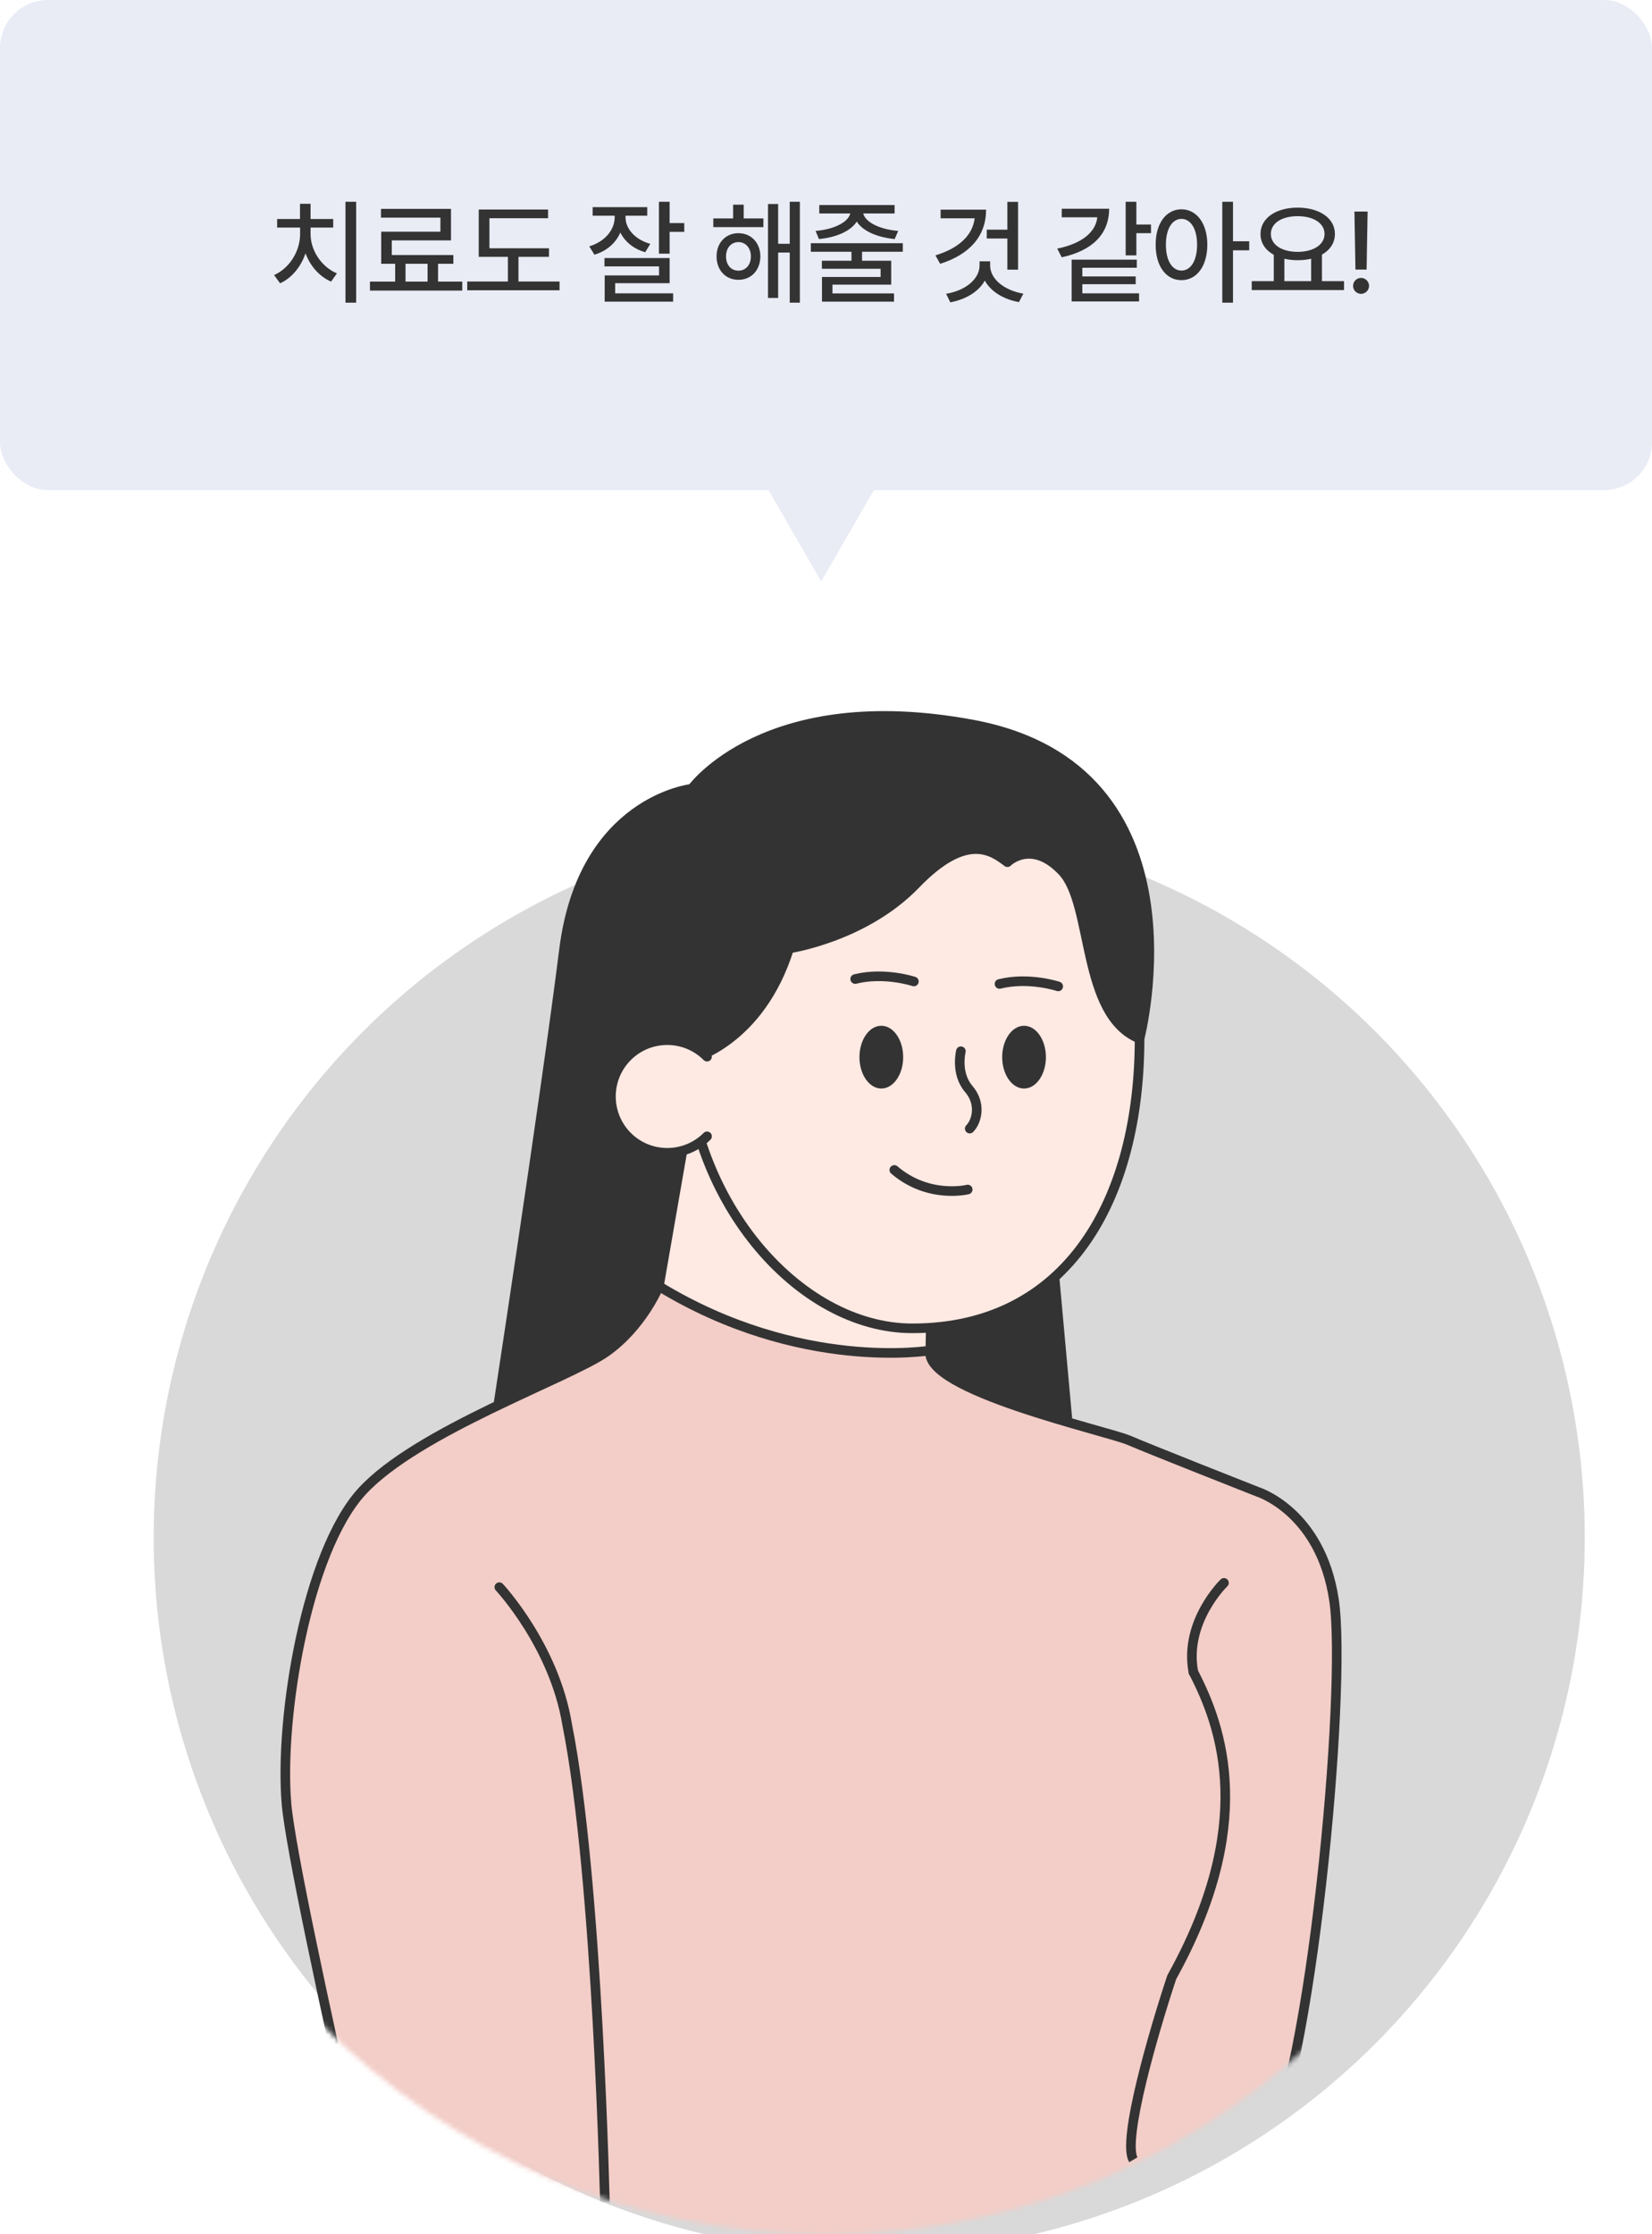 <svg width="344" height="465" viewBox="0 0 344 465" fill="none" xmlns="http://www.w3.org/2000/svg">
<g filter="url(#filter0_i_841_371)">
<circle cx="172" cy="316" r="149" fill="#D9D9D9"/>
</g>
<mask id="mask0_841_371" style="mask-type:alpha" maskUnits="userSpaceOnUse" x="23" y="136" width="298" height="329">
<path d="M321 314.859C321 397.78 254.29 465 172 465C89.71 465 23 397.78 23 314.859C23 231.939 89.71 136 172 136C254.29 136 321 231.939 321 314.859Z" fill="#D9D9D9"/>
</mask>
<g mask="url(#mask0_841_371)">
<path d="M144.078 164.159C144.078 164.159 121.343 166.526 117.44 197.704C113.537 228.883 102.624 299.82 102.624 299.82H222.673L217.996 248.375L144.078 164.159Z" fill="#333333" stroke="#333333" stroke-width="2" stroke-linecap="round" stroke-linejoin="round"/>
<path d="M137.205 267.686C137.205 267.686 133.769 276.095 126.122 281.443C118.487 286.791 86.773 297.874 75.314 310.471C63.856 323.079 58.121 357.455 59.657 375.411C61.193 393.367 88.196 507.954 88.196 507.954C88.196 507.954 173.004 535.071 241.38 507.954L238.809 460.208C238.809 460.208 253.704 463.269 263.251 448.362C272.821 433.467 280.564 351.503 277.782 333.001C275 314.5 261.851 310.471 261.851 310.471C261.851 310.471 239.792 301.785 235.111 299.772C230.429 297.76 191.945 289.28 193.736 281.056L137.205 267.686Z" fill="#F3CDC7" stroke="#333333" stroke-width="2" stroke-linecap="round" stroke-linejoin="round"/>
<path d="M249.387 347.538C249.132 347.048 248.528 346.858 248.038 347.113C247.548 347.368 247.358 347.972 247.613 348.462L249.387 347.538ZM244 411.5L243.126 411.014L243.081 411.096L243.051 411.184L244 411.5ZM247.613 348.462C250.655 354.3 253.839 362.148 254.125 372.403C254.411 382.656 251.802 395.397 243.126 411.014L244.874 411.986C253.698 396.103 256.422 383.011 256.125 372.347C255.827 361.685 252.511 353.533 249.387 347.538L247.613 348.462ZM243.051 411.184C241.212 416.701 238.603 425.229 236.753 432.89C235.828 436.718 235.087 440.354 234.729 443.301C234.55 444.773 234.464 446.1 234.505 447.207C234.545 448.276 234.707 449.288 235.142 450.014L236.857 448.986C236.693 448.712 236.541 448.13 236.504 447.133C236.468 446.173 236.542 444.961 236.715 443.542C237.059 440.708 237.78 437.157 238.697 433.36C240.53 425.771 243.121 417.299 244.949 411.816L243.051 411.184Z" fill="#333333"/>
<path d="M194.123 269.211C194.123 269.211 193.736 277.233 193.736 281.056C193.736 281.056 166.62 285.642 137.205 267.686L143.316 232.547L155.537 228.348L194.123 269.222V269.211Z" fill="#FFE9E3" stroke="#333333" stroke-width="2" stroke-linecap="round" stroke-linejoin="round"/>
<path d="M237.295 216.15C237.295 249.525 222.389 276.459 189.958 276.459C166.233 276.459 142.622 249.525 142.622 216.15C142.622 182.775 163.104 160.131 189.958 160.131C216.813 160.131 237.295 182.787 237.295 216.161V216.15Z" fill="#FFE9E3" stroke="#333333" stroke-width="2" stroke-miterlimit="10"/>
<path d="M144.078 220.315C144.078 220.315 158.211 216.878 164.321 197.397C164.321 197.397 179.979 195.11 190.675 184.027C201.372 172.944 206.72 177.154 209.781 179.441C209.781 179.441 214.742 174.48 221.24 181.353C227.737 188.226 225.074 211.234 237.295 216.161C237.295 216.161 251.963 159.983 202.521 150.8C159.36 142.778 144.078 164.17 144.078 164.17C144.078 164.17 130.708 168.369 127.647 180.215C124.586 192.06 132.233 221.475 132.233 221.475L144.078 220.326V220.315Z" fill="#333333" stroke="#333333" stroke-width="2" stroke-linecap="round" stroke-linejoin="round"/>
<path d="M147.23 219.916C142.656 215.342 135.225 215.342 130.651 219.916C126.076 224.491 126.076 231.921 130.651 236.496C135.225 241.07 142.656 241.07 147.23 236.496" fill="#FFE9E3"/>
<path d="M147.23 219.916C142.656 215.342 135.225 215.342 130.651 219.916C126.076 224.491 126.076 231.921 130.651 236.496C135.225 241.07 142.656 241.07 147.23 236.496" stroke="#333333" stroke-width="2" stroke-linecap="round" stroke-linejoin="round"/>
<path d="M183.518 226.55C181.004 226.55 178.966 223.626 178.966 220.019C178.966 216.412 181.004 213.487 183.518 213.487C186.032 213.487 188.07 216.412 188.07 220.019C188.07 223.626 186.032 226.55 183.518 226.55Z" fill="#333333"/>
<path d="M213.24 226.55C210.726 226.55 208.688 223.626 208.688 220.019C208.688 216.412 210.726 213.487 213.24 213.487C215.754 213.487 217.792 216.412 217.792 220.019C217.792 223.626 215.754 226.55 213.24 226.55Z" fill="#333333"/>
<path d="M200.086 218.79C200.086 218.79 198.937 223.387 201.702 226.607C204.467 229.828 203.318 233.514 201.929 234.891" stroke="#333333" stroke-width="2" stroke-linecap="round" stroke-linejoin="round"/>
<path d="M220.352 205.294C220.352 205.294 214.241 203.257 208.131 204.782" stroke="#333333" stroke-width="2" stroke-linecap="round" stroke-linejoin="round"/>
<path d="M190.3 204.27C190.3 204.27 184.189 202.233 178.079 203.758" stroke="#333333" stroke-width="2" stroke-linecap="round" stroke-linejoin="round"/>
<path d="M201.508 247.568C201.508 247.568 193.361 249.604 186.226 243.494" stroke="#333333" stroke-width="2" stroke-linecap="round" stroke-linejoin="round"/>
<path d="M103.978 330.327C103.978 330.327 115.437 342.548 118.111 358.98C124.5 391 126 460 126 460" stroke="#333333" stroke-width="2" stroke-linecap="round" stroke-linejoin="round"/>
<path d="M254.871 329.436C254.871 329.436 246.5 337.5 248.5 348" stroke="#333333" stroke-width="2" stroke-linecap="round" stroke-linejoin="round"/>
</g>
<rect width="344" height="102" rx="10" fill="#E9EBF5"/>
<path d="M171 121L153.679 91L188.321 91L171 121Z" fill="#E9EBF5"/>
<path d="M74.164 41.992V62.992H71.938V41.992H74.164ZM57.078 57.25C60.324 55.797 62.48 52.258 62.492 48.742V47.359H57.711V45.578H62.469V42.414H64.672V45.578H69.383V47.359H64.672V48.742C64.684 52.094 66.887 55.516 70.156 56.898L68.938 58.609C66.512 57.555 64.59 55.363 63.617 52.715C62.668 55.527 60.758 57.859 58.32 58.961L57.078 57.25ZM96.254 58.609V60.484H77.036V58.609H82.286V54.906H79.379V48.227H91.707V45.297H79.332V43.469H93.911V50.031H81.582V53.078H94.403V54.906H91.215V58.609H96.254ZM84.442 58.609H89.036V54.906H84.442V58.609ZM114.313 51.672V53.453H107.962V58.586H116.517V60.414H97.298V58.586H105.759V53.453H99.688V43.609H114.126V45.414H101.915V51.672H114.313ZM130.252 45.156C130.228 47.57 132.185 49.844 135.408 50.758L134.353 52.492C131.928 51.801 130.123 50.301 129.174 48.391C128.248 50.559 126.361 52.234 123.783 53.008L122.705 51.273C125.998 50.277 127.99 47.828 128.002 45.18V44.898H123.408V43.117H134.775V44.898H130.252V45.156ZM125.869 55.445V53.711H139.439V58.938H128.096V61.047H140.166V62.781H125.916V57.32H137.236V55.445H125.869ZM137.213 52.797V41.992H139.439V46.422H142.486V48.25H139.439V52.797H137.213ZM158.964 45.461V47.266H148.534V45.461H152.659V42.602H154.862V45.461H158.964ZM149.214 53.359C149.202 50.535 151.124 48.531 153.761 48.531C156.421 48.531 158.319 50.535 158.331 53.359C158.319 56.23 156.421 58.246 153.761 58.234C151.124 58.246 149.202 56.23 149.214 53.359ZM151.183 53.359C151.171 55.141 152.249 56.336 153.761 56.336C155.272 56.336 156.362 55.141 156.362 53.359C156.362 51.613 155.272 50.395 153.761 50.383C152.249 50.395 151.171 51.613 151.183 53.359ZM159.925 62.008V42.461H162.034V50.734H164.448V41.992H166.558V62.992H164.448V52.562H162.034V62.008H159.925ZM187.992 50.617V52.398H179.507V54.273H185.577V59.242H173.343V61.07H186.163V62.781H171.163V57.648H183.374V55.938H171.14V54.273H177.304V52.398H168.843V50.617H187.992ZM169.827 48.062C173.624 47.746 176.601 46.281 177.058 44.43H170.601V42.672H186.281V44.43H179.753C180.199 46.27 183.21 47.746 187.031 48.062L186.304 49.75C182.695 49.41 179.671 48.109 178.406 46.117C177.14 48.109 174.14 49.41 170.531 49.75L169.827 48.062ZM211.992 42.016V56.125H209.766V49.633H205.477V47.805H209.766V42.016H211.992ZM194.789 53.148C199.735 51.648 202.535 48.93 202.957 45.438H195.867V43.633H205.336C205.336 49.117 201.926 52.961 195.774 54.906L194.789 53.148ZM197.016 61.141C200.965 60.508 203.965 58.117 203.977 55.258V54.391H206.18V55.258C206.18 58.094 209.145 60.438 213.094 61.117L212.18 62.875C208.992 62.301 206.332 60.707 205.067 58.398C203.789 60.719 201.094 62.324 197.883 62.922L197.016 61.141ZM236.626 41.992V46.727H239.673V48.531H236.626V53.148H234.4V41.992H236.626ZM220.15 51.742C225.435 50.676 228.189 48.203 228.493 45.227H221.087V43.445H230.954C230.954 48.801 227.333 52.211 221.087 53.547L220.15 51.742ZM223.15 62.734V54.039H236.72V55.727H225.376V57.531H236.486V59.148H225.376V61.047H237.189V62.734H223.15ZM246.013 43.562C249.154 43.574 251.392 46.434 251.404 50.922C251.392 55.457 249.154 58.316 246.013 58.305C242.873 58.316 240.635 55.457 240.646 50.922C240.635 46.434 242.873 43.574 246.013 43.562ZM242.779 50.922C242.767 54.262 244.103 56.312 246.013 56.312C247.959 56.312 249.271 54.262 249.271 50.922C249.271 47.629 247.959 45.566 246.013 45.555C244.103 45.566 242.767 47.629 242.779 50.922ZM254.521 62.992V41.992H256.748V50.219H260.123V52.094H256.748V62.992H254.521ZM279.869 58.516V60.367H260.651V58.516H265.244V53.031C263.522 52.082 262.467 50.582 262.479 48.695C262.467 45.391 265.713 43.223 270.213 43.211C274.725 43.223 277.971 45.391 277.971 48.695C277.971 50.547 276.963 52.035 275.276 52.984V58.516H279.869ZM264.635 48.695C264.635 50.945 266.92 52.41 270.213 52.422C273.483 52.41 275.803 50.945 275.815 48.695C275.803 46.434 273.483 44.992 270.213 44.992C266.92 44.992 264.635 46.434 264.635 48.695ZM267.447 58.516H273.026V53.852C272.17 54.051 271.221 54.156 270.213 54.156C269.229 54.156 268.291 54.051 267.447 53.852V58.516ZM284.78 44.031L284.569 56.102H282.249L282.038 44.031H284.78ZM281.757 59.5C281.745 58.586 282.507 57.836 283.421 57.836C284.323 57.836 285.073 58.586 285.085 59.5C285.073 60.414 284.323 61.152 283.421 61.164C282.507 61.152 281.745 60.414 281.757 59.5Z" fill="#333333"/>
<defs>
<filter id="filter0_i_841_371" x="23" y="167" width="307" height="302" filterUnits="userSpaceOnUse" color-interpolation-filters="sRGB">
<feFlood flood-opacity="0" result="BackgroundImageFix"/>
<feBlend mode="normal" in="SourceGraphic" in2="BackgroundImageFix" result="shape"/>
<feColorMatrix in="SourceAlpha" type="matrix" values="0 0 0 0 0 0 0 0 0 0 0 0 0 0 0 0 0 0 127 0" result="hardAlpha"/>
<feMorphology radius="2" operator="erode" in="SourceAlpha" result="effect1_innerShadow_841_371"/>
<feOffset dx="9" dy="4"/>
<feGaussianBlur stdDeviation="5.8"/>
<feComposite in2="hardAlpha" operator="arithmetic" k2="-1" k3="1"/>
<feColorMatrix type="matrix" values="0 0 0 0 0 0 0 0 0 0 0 0 0 0 0 0 0 0 0.05 0"/>
<feBlend mode="normal" in2="shape" result="effect1_innerShadow_841_371"/>
</filter>
</defs>
</svg>
